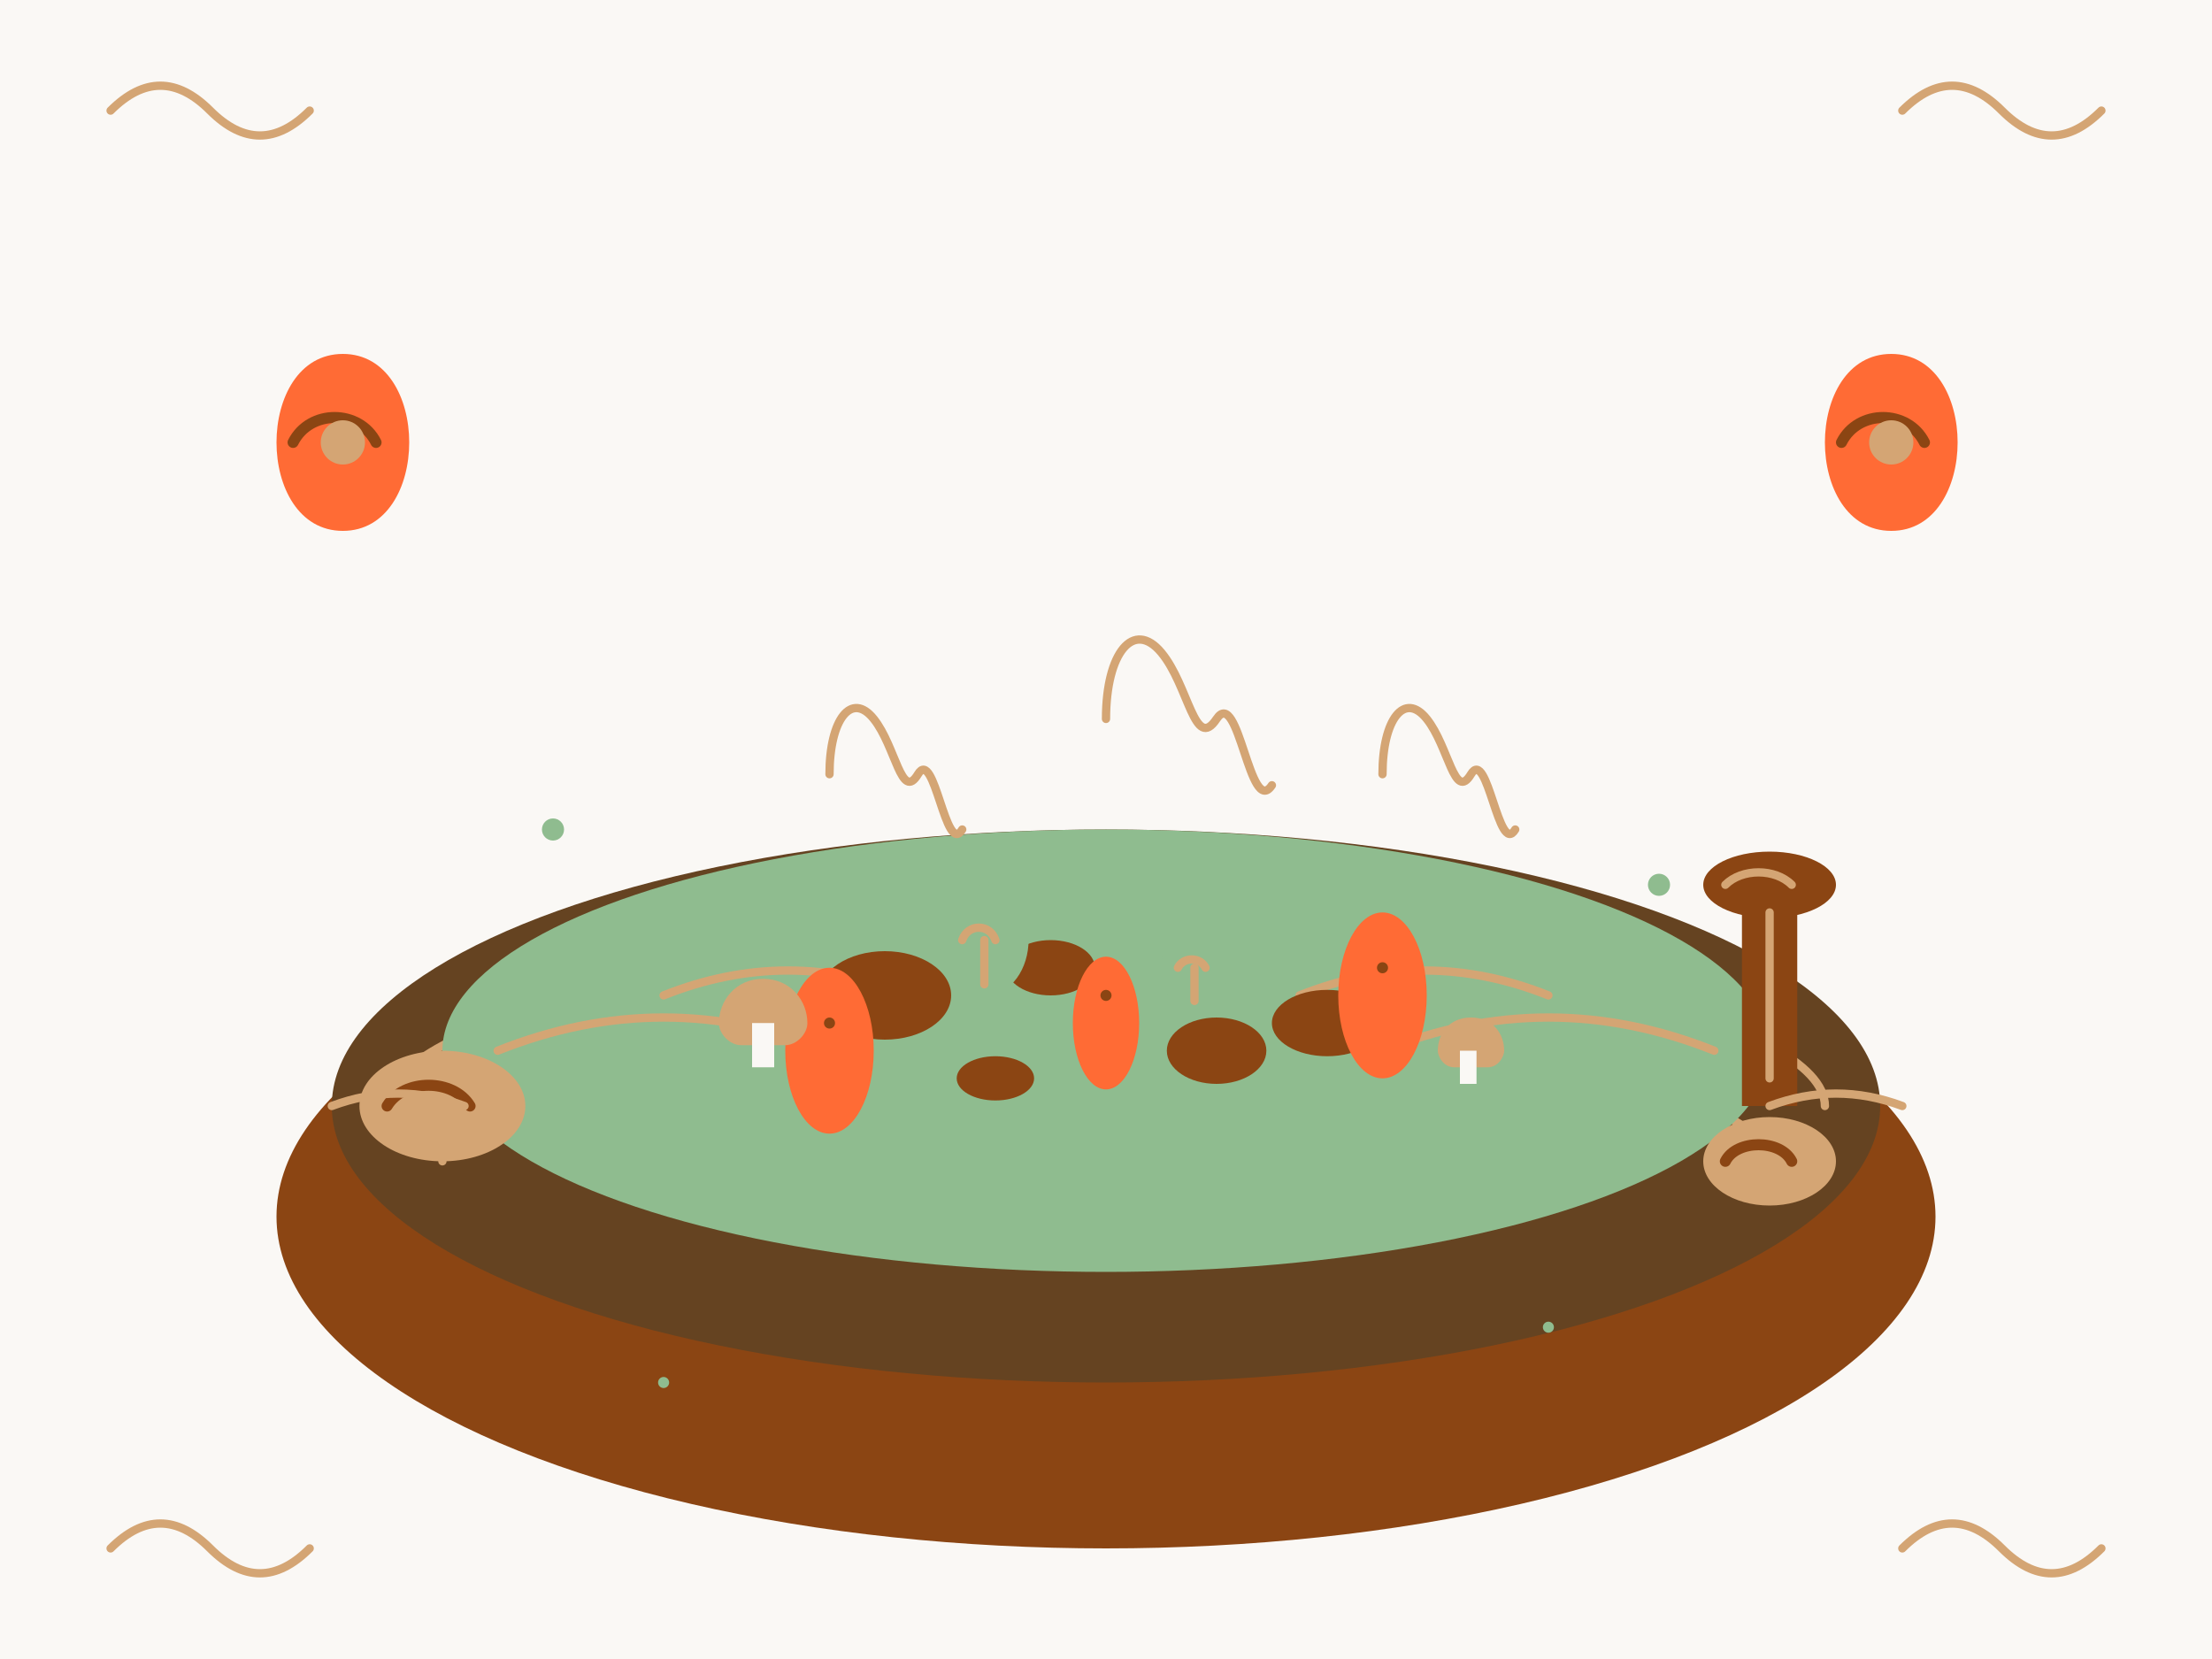 <svg xmlns="http://www.w3.org/2000/svg" viewBox="0 0 400 300" width="400" height="300">
  <defs>
    <style>
      .cls-1 { fill: #d4a574; }
      .cls-2 { fill: #8b4513; }
      .cls-3 { fill: #ff6b35; }
      .cls-4 { fill: #faf8f5; }
      .cls-5 { fill: none; stroke: #8b4513; stroke-width: 2; stroke-linecap: round; }
      .cls-6 { fill: none; stroke: #d4a574; stroke-width: 1.5; stroke-linecap: round; }
      .cls-7 { fill: #8fbc8f; }
      .cls-8 { fill: #654321; }
    </style>
  </defs>
  
  <!-- Background -->
  <rect class="cls-4" width="400" height="300"/>
  
  <!-- Wooden bowl -->
  <ellipse class="cls-2" cx="200" cy="220" rx="150" ry="60"/>
  <ellipse class="cls-8" cx="200" cy="200" rx="140" ry="50"/>
  <path class="cls-6" d="M70 200c0-15 58-30 130-30s130 15 130 30"/>
  <path class="cls-6" d="M80 210c0-12 54-25 120-25s120 13 120 25"/>
  
  <!-- Sauerkraut base -->
  <ellipse class="cls-7" cx="200" cy="190" rx="120" ry="40"/>
  <path class="cls-6" d="M90 190c20-8 40-8 60 0"/>
  <path class="cls-6" d="M250 190c20-8 40-8 60 0"/>
  <path class="cls-6" d="M120 180c15-6 30-6 45 0"/>
  <path class="cls-6" d="M235 180c15-6 30-6 45 0"/>
  
  <!-- Meat pieces -->
  <ellipse class="cls-2" cx="160" cy="180" rx="12" ry="8"/>
  <ellipse class="cls-2" cx="240" cy="185" rx="10" ry="6"/>
  <ellipse class="cls-2" cx="190" cy="175" rx="8" ry="5"/>
  <ellipse class="cls-2" cx="220" cy="190" rx="9" ry="6"/>
  <ellipse class="cls-2" cx="180" cy="195" rx="7" ry="4"/>
  
  <!-- Kielbasa slices -->
  <ellipse class="cls-3" cx="150" cy="190" rx="8" ry="15"/>
  <ellipse class="cls-3" cx="250" cy="180" rx="8" ry="15"/>
  <ellipse class="cls-3" cx="200" cy="185" rx="6" ry="12"/>
  <path class="cls-5" d="M150 185c0-8 0-8 0 0"/>
  <path class="cls-5" d="M250 175c0-8 0-8 0 0"/>
  <path class="cls-5" d="M200 180c0-6 0-6 0 0"/>
  
  <!-- Mushroom pieces -->
  <path class="cls-1" d="M130 185c0-4 3-8 8-8s8 4 8 8c0 2-2 4-4 4l-8 0c-2 0-4-2-4-4z"/>
  <rect class="cls-4" x="136" y="185" width="4" height="8"/>
  
  <path class="cls-1" d="M260 190c0-3 2-6 6-6s6 3 6 6c0 1-1 3-3 3l-6 0c-2 0-3-2-3-3z"/>
  <rect class="cls-4" x="264" y="190" width="3" height="6"/>
  
  <!-- Bay leaves -->
  <path class="cls-7" d="M170 170c0-5 3-10 8-10s8 5 8 10c0 5-3 10-8 10s-8-5-8-10z"/>
  <path class="cls-6" d="M174 170c1-3 5-3 6 0"/>
  <path class="cls-6" d="M178 170l0 8"/>
  
  <path class="cls-7" d="M210 175c0-4 2-8 6-8s6 4 6 8c0 4-2 8-6 8s-6-4-6-8z"/>
  <path class="cls-6" d="M213 175c1-2 4-2 5 0"/>
  <path class="cls-6" d="M216 175l0 6"/>
  
  <!-- Steam rising -->
  <path class="cls-6" d="M150 140c0-10 4-15 8-10s5 15 8 10s5 15 8 10"/>
  <path class="cls-6" d="M200 130c0-12 5-18 10-12s6 18 10 12s6 18 10 12"/>
  <path class="cls-6" d="M250 140c0-10 4-15 8-10s5 15 8 10s5 15 8 10"/>
  
  <!-- Wooden spoon -->
  <ellipse class="cls-2" cx="320" cy="160" rx="12" ry="6"/>
  <rect class="cls-2" x="315" y="160" width="10" height="40"/>
  <path class="cls-6" d="M312 160c3-3 9-3 12 0"/>
  <path class="cls-6" d="M320 165l0 30"/>
  
  <!-- Polish folk art decoration -->
  <g transform="translate(50, 80)">
    <path class="cls-3" d="M0 0c0-8 4-16 12-16s12 8 12 16c0 8-4 16-12 16s-12-8-12-16z"/>
    <path class="cls-5" d="M3 0c3-6 12-6 15 0"/>
    <circle class="cls-1" cx="12" cy="0" r="4"/>
    <path class="cls-2" d="M8 -20l8 0M12 -24l0 8"/>
  </g>
  
  <g transform="translate(330, 80)">
    <path class="cls-3" d="M0 0c0-8 4-16 12-16s12 8 12 16c0 8-4 16-12 16s-12-8-12-16z"/>
    <path class="cls-5" d="M3 0c3-6 12-6 15 0"/>
    <circle class="cls-1" cx="12" cy="0" r="4"/>
    <path class="cls-2" d="M8 -20l8 0M12 -24l0 8"/>
  </g>
  
  <!-- Bread pieces on the side -->
  <ellipse class="cls-1" cx="80" cy="200" rx="15" ry="10"/>
  <ellipse class="cls-1" cx="320" cy="210" rx="12" ry="8"/>
  <path class="cls-5" d="M70 200c3-5 12-5 15 0"/>
  <path class="cls-5" d="M312 210c2-4 10-4 12 0"/>
  
  <!-- Traditional pottery pattern -->
  <path class="cls-6" d="M60 200c8-3 16-3 24 0"/>
  <path class="cls-6" d="M320 200c8-3 16-3 24 0"/>
  
  <!-- Corner decorative elements -->
  <path class="cls-6" d="M20 20c6-6 12-6 18 0s12 6 18 0"/>
  <path class="cls-6" d="M344 20c6-6 12-6 18 0s12 6 18 0"/>
  <path class="cls-6" d="M20 280c6-6 12-6 18 0s12 6 18 0"/>
  <path class="cls-6" d="M344 280c6-6 12-6 18 0s12 6 18 0"/>
  
  <!-- Small herbs scattered -->
  <circle class="cls-7" cx="100" cy="150" r="2"/>
  <circle class="cls-7" cx="300" cy="160" r="2"/>
  <circle class="cls-7" cx="120" cy="250" r="1"/>
  <circle class="cls-7" cx="280" cy="240" r="1"/>
</svg>

